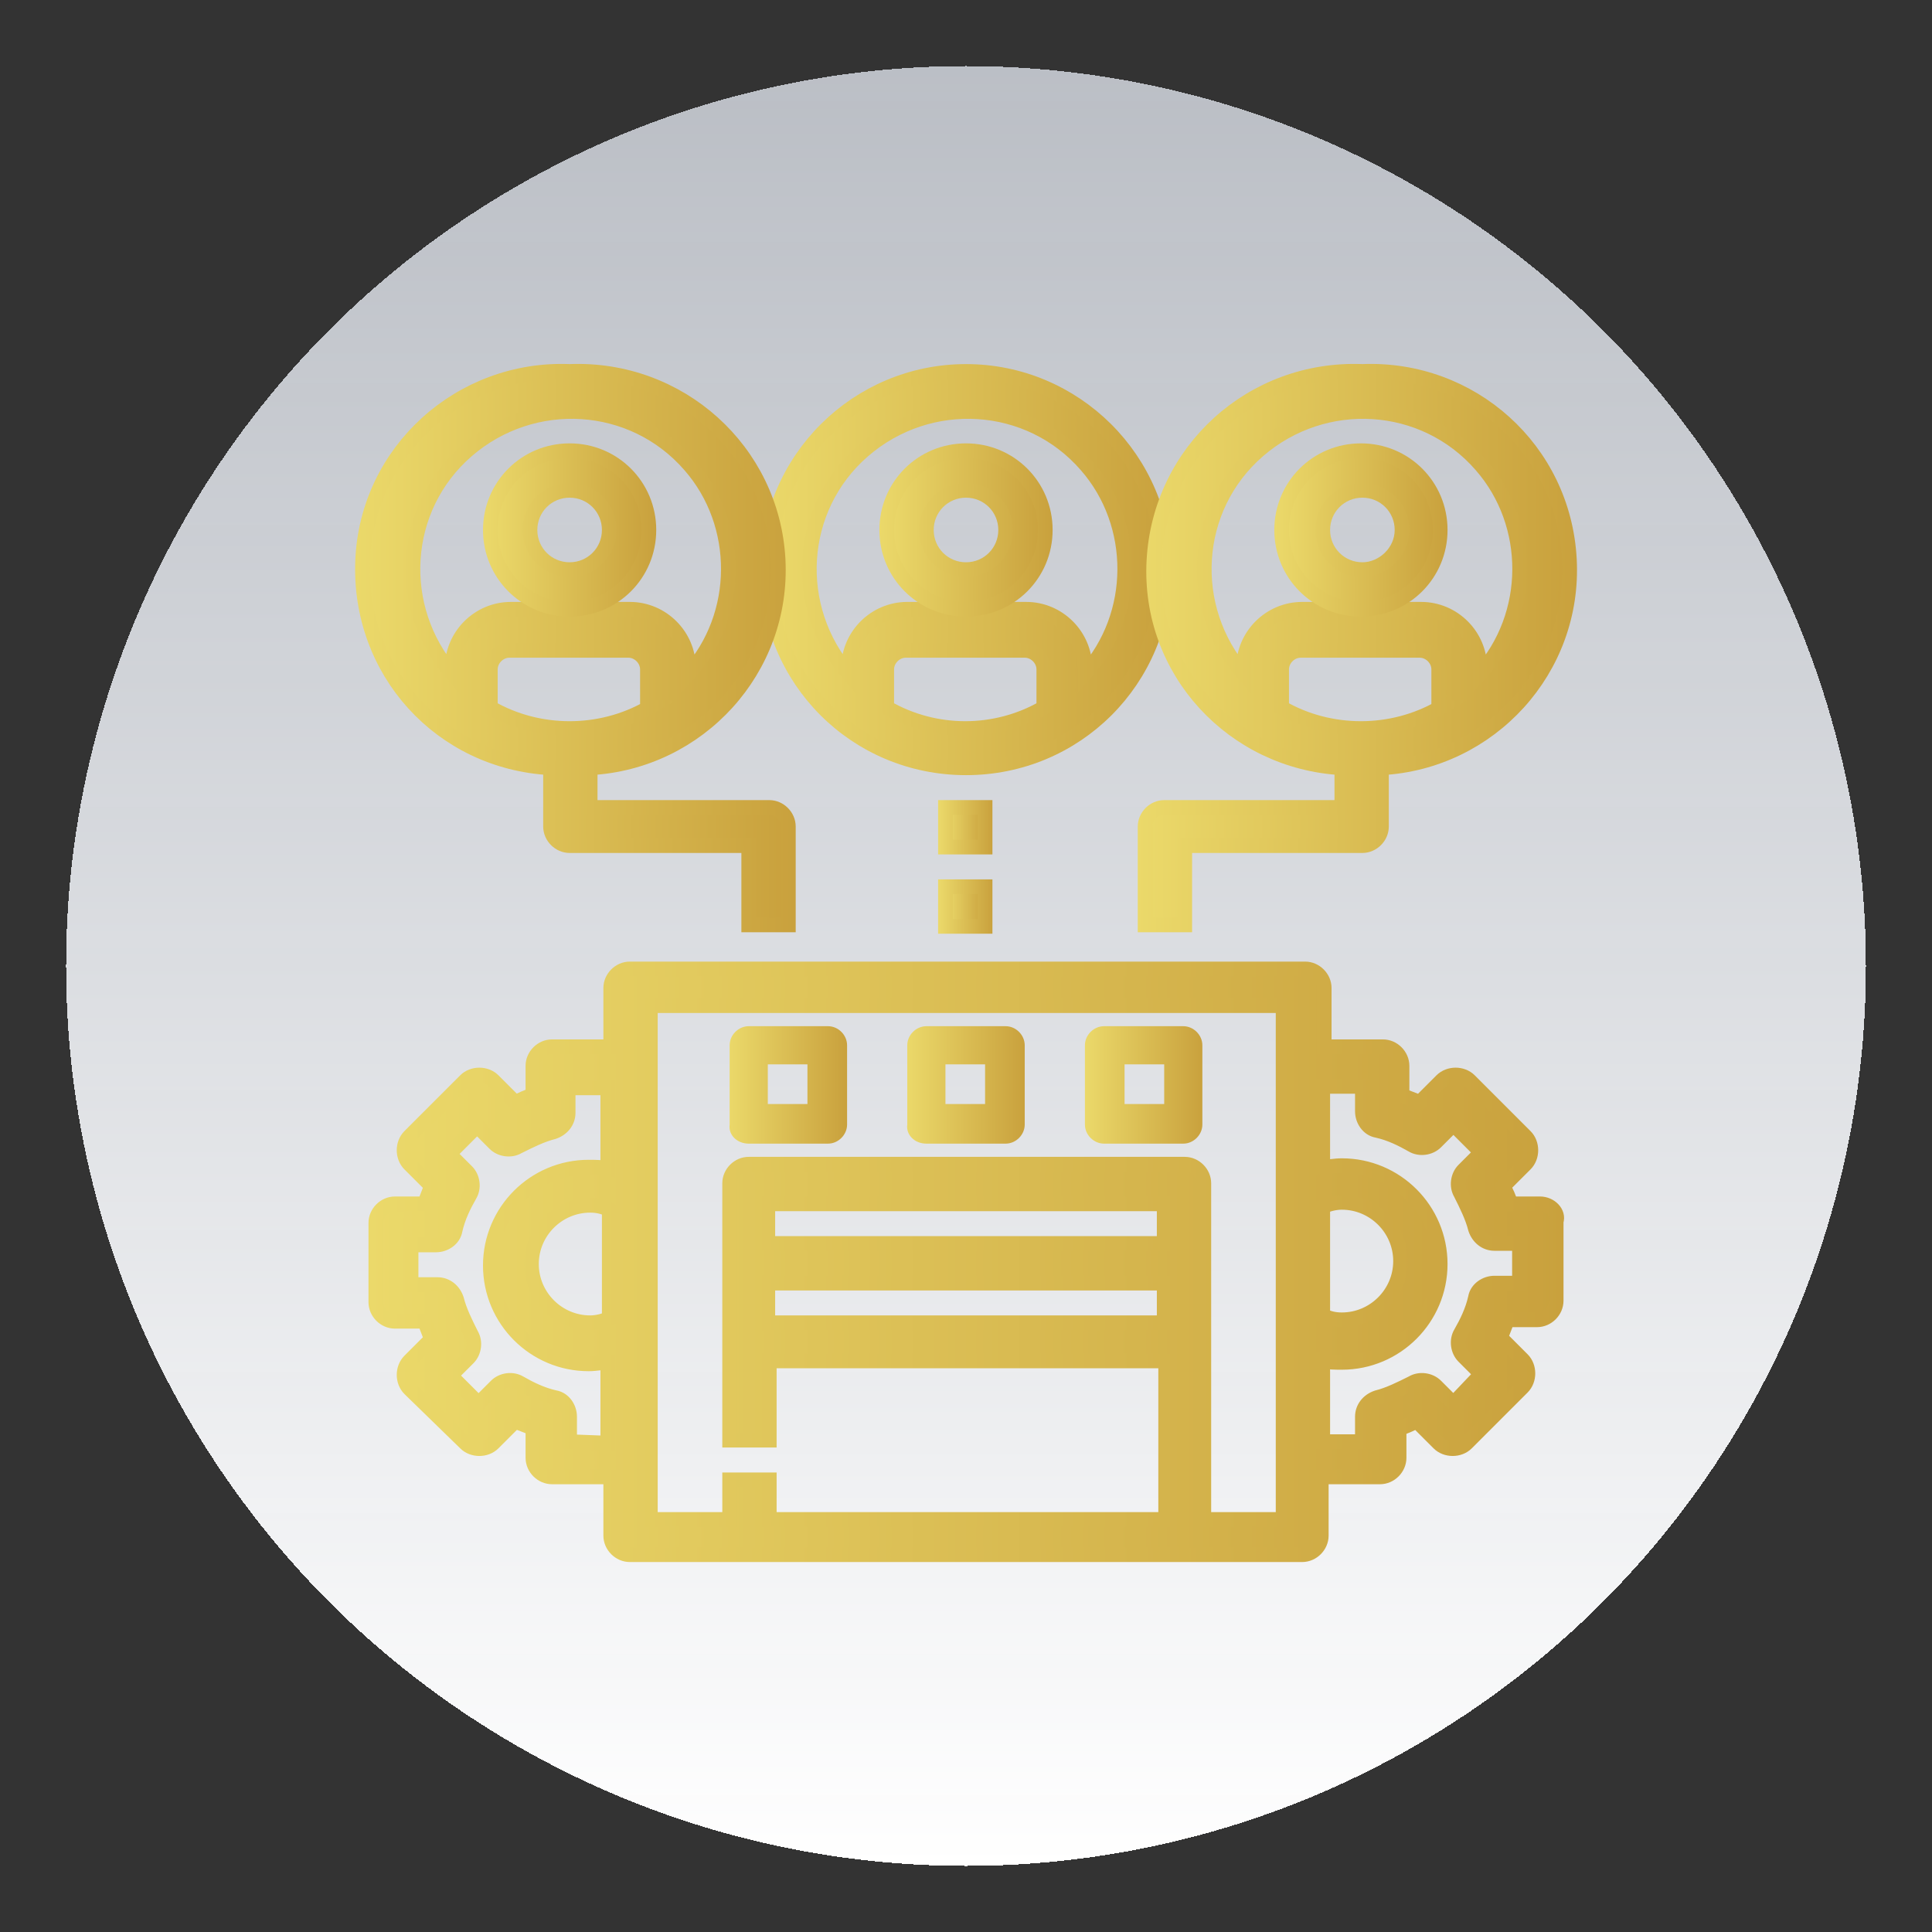 <?xml version="1.0" encoding="UTF-8"?> <svg xmlns="http://www.w3.org/2000/svg" xmlns:xlink="http://www.w3.org/1999/xlink" version="1.1" id="Слой_1" x="0px" y="0px" viewBox="0 0 131.6 131.6" style="enable-background:new 0 0 131.6 131.6;" xml:space="preserve"><rect x="0" y="0" width="131.6" height="131.6" fill="#333333" stroke="none"/> <style type="text/css"> .st0{fill:url(#SVGID_1_);} .st1{fill:url(#SVGID_00000149367763583918670860000011857866116817190049_);} .st2{fill:url(#SVGID_00000107561464663111110580000014934588488906692018_);} .st3{fill:url(#SVGID_00000162338134413598814050000003230375614821758387_);} .st4{fill:url(#SVGID_00000026124155568264836950000017256714993826871695_);stroke:url(#SVGID_00000181790966272881922410000012050779956676315048_);stroke-miterlimit:10;} .st5{fill:url(#SVGID_00000146495497289673872830000000485256026623213203_);stroke:url(#SVGID_00000095331828496210528080000009593011733779879851_);stroke-miterlimit:10;} .st6{fill:url(#SVGID_00000088851735420616777040000002760903081559110793_);stroke:url(#SVGID_00000062887828221654687690000014517719645926866340_);stroke-miterlimit:10;} .st7{fill:url(#SVGID_00000097471233303436013060000005149756276224850877_);stroke:url(#SVGID_00000054961317495411715140000009989115160643180456_);stroke-miterlimit:10;} .st8{fill:url(#SVGID_00000173850515489526607170000016934961966216784514_);stroke:url(#SVGID_00000015322736983069052430000010109775590513276092_);stroke-miterlimit:10;} .st9{fill:url(#SVGID_00000070810970517310799380000004627030477726704020_);stroke:url(#SVGID_00000131353434374548472090000010785922632612953734_);stroke-miterlimit:10;} .st10{fill:url(#SVGID_00000060718646866046247990000002098536488754646413_);stroke:url(#SVGID_00000109026710212461892320000008242283643603772075_);stroke-miterlimit:10;} .st11{fill:url(#SVGID_00000054978059203115801440000011212622380652909207_);stroke:url(#SVGID_00000155104135968101005800000014590673342482432446_);stroke-miterlimit:10;} .st12{fill:url(#SVGID_00000167373672438032888730000004138137044500197017_);stroke:url(#SVGID_00000062162892386048582500000002417559068395881884_);stroke-miterlimit:10;} </style> <g> <g> <linearGradient id="SVGID_1_" gradientUnits="userSpaceOnUse" x1="65.784" y1="45.537" x2="65.784" y2="-77.105" gradientTransform="matrix(1 0 0 -1 0 50)"> <stop offset="0" style="stop-color:#E8EDF6;stop-opacity:0.75"></stop> <stop offset="1" style="stop-color:#FFFFFF"></stop> </linearGradient> <circle shape-rendering="crispEdges" class="st0" cx="65.8" cy="65.8" r="61.3"></circle> </g> </g> <g> <linearGradient id="SVGID_00000044858970609840307250000017369615855512315048_" gradientUnits="userSpaceOnUse" x1="49.604" y1="73.883" x2="57.694" y2="73.883"> <stop offset="0" style="stop-color:#EBD96A"></stop> <stop offset="1" style="stop-color:#C9A13D"></stop> </linearGradient> <path style="fill:url(#SVGID_00000044858970609840307250000017369615855512315048_);" d="M51,77.9h5.4c0.7,0,1.3-0.6,1.3-1.3v-5.4 c0-0.7-0.6-1.3-1.3-1.3H51c-0.7,0-1.3,0.6-1.3,1.3v5.4C49.6,77.3,50.2,77.9,51,77.9z M52.3,72.5H55v2.7h-2.7V72.5z"></path> <linearGradient id="SVGID_00000054256535546596956330000005697316751900256416_" gradientUnits="userSpaceOnUse" x1="61.739" y1="73.883" x2="69.829" y2="73.883"> <stop offset="0" style="stop-color:#EBD96A"></stop> <stop offset="1" style="stop-color:#C9A13D"></stop> </linearGradient> <path style="fill:url(#SVGID_00000054256535546596956330000005697316751900256416_);" d="M63.1,77.9h5.4c0.7,0,1.3-0.6,1.3-1.3 v-5.4c0-0.7-0.6-1.3-1.3-1.3h-5.4c-0.7,0-1.3,0.6-1.3,1.3v5.4C61.7,77.3,62.3,77.9,63.1,77.9z M64.4,72.5h2.7v2.7h-2.7V72.5z"></path> <linearGradient id="SVGID_00000044866850836461453950000018092435753733997496_" gradientUnits="userSpaceOnUse" x1="73.874" y1="73.883" x2="81.964" y2="73.883"> <stop offset="0" style="stop-color:#EBD96A"></stop> <stop offset="1" style="stop-color:#C9A13D"></stop> </linearGradient> <path style="fill:url(#SVGID_00000044866850836461453950000018092435753733997496_);" d="M75.2,77.9h5.4c0.7,0,1.3-0.6,1.3-1.3 v-5.4c0-0.7-0.6-1.3-1.3-1.3h-5.4c-0.7,0-1.3,0.6-1.3,1.3v5.4C73.9,77.3,74.5,77.9,75.2,77.9z M76.6,72.5h2.7v2.7h-2.7V72.5z"></path> <linearGradient id="SVGID_00000129168090720072472480000017667007178853505444_" gradientUnits="userSpaceOnUse" x1="25.334" y1="86.018" x2="106.235" y2="86.018"> <stop offset="0" style="stop-color:#EBD96A"></stop> <stop offset="1" style="stop-color:#C9A13D"></stop> </linearGradient> <linearGradient id="SVGID_00000128456967540399617900000016715562323146606518_" gradientUnits="userSpaceOnUse" x1="24.834" y1="86.018" x2="106.735" y2="86.018"> <stop offset="0" style="stop-color:#EBD96A"></stop> <stop offset="1" style="stop-color:#C9A13D"></stop> </linearGradient> <path style="fill:url(#SVGID_00000129168090720072472480000017667007178853505444_);stroke:url(#SVGID_00000128456967540399617900000016715562323146606518_);stroke-miterlimit:10;" d=" M104.9,82h-2c-0.1-0.4-0.3-0.8-0.5-1.2l1.5-1.5c0.5-0.5,0.5-1.4,0-1.9c0,0,0,0,0,0l-3.8-3.8c-0.5-0.5-1.4-0.5-1.9,0c0,0,0,0,0,0 l-1.5,1.5c-0.4-0.2-0.8-0.3-1.2-0.5v-2c0-0.7-0.6-1.3-1.3-1.3h-4v-4c0-0.7-0.6-1.3-1.3-1.3H42.9c-0.7,0-1.3,0.6-1.3,1.3v4h-4 c-0.7,0-1.3,0.6-1.3,1.3v2c-0.4,0.1-0.8,0.3-1.2,0.5l-1.5-1.5c-0.5-0.5-1.4-0.5-1.9,0c0,0,0,0,0,0l-3.8,3.8c-0.5,0.5-0.5,1.4,0,1.9 c0,0,0,0,0,0l1.5,1.5c-0.2,0.4-0.3,0.8-0.5,1.2h-2c-0.7,0-1.3,0.6-1.3,1.3v5.4c0,0.7,0.6,1.3,1.3,1.3h2c0.2,0.4,0.3,0.8,0.5,1.2 l-1.5,1.5c-0.5,0.5-0.5,1.4,0,1.9c0,0,0,0,0,0l3.8,3.7c0.5,0.5,1.4,0.5,1.9,0c0,0,0,0,0,0l1.5-1.5c0.4,0.2,0.8,0.3,1.2,0.5v2 c0,0.7,0.6,1.3,1.3,1.3h4v4c0,0.7,0.6,1.3,1.3,1.3h45.8c0.7,0,1.3-0.6,1.3-1.3v-4h4c0.7,0,1.3-0.6,1.3-1.3v-2 c0.4-0.1,0.8-0.3,1.2-0.5l1.5,1.5c0.5,0.5,1.4,0.5,1.9,0c0,0,0,0,0,0l3.8-3.8c0.5-0.5,0.5-1.4,0-1.9c0,0,0,0,0,0l-1.5-1.5 c0.2-0.4,0.3-0.8,0.5-1.2h2c0.7,0,1.3-0.6,1.3-1.3v-5.4C106.2,82.6,105.6,82,104.9,82L104.9,82z M90.1,82.2 c0.4-0.2,0.9-0.3,1.3-0.3c2.2,0,4,1.8,4,4c0,2.2-1.8,4-4,4c-0.5,0-0.9-0.1-1.3-0.3V82.2z M41.5,89.8c-0.4,0.2-0.9,0.3-1.3,0.3 c-2.2,0-4-1.8-4-4c0-2.2,1.8-4,4-4c0.5,0,0.9,0.1,1.3,0.3V89.8z M38.8,98.2v-1.7c0-0.6-0.4-1.2-1-1.3c-0.9-0.2-1.7-0.6-2.4-1 c-0.5-0.3-1.2-0.2-1.6,0.2l-1.2,1.2l-1.9-1.9l1.2-1.2c0.4-0.4,0.5-1.1,0.2-1.6c-0.4-0.8-0.8-1.6-1-2.4c-0.2-0.6-0.7-1-1.3-1H28 v-2.7h1.7c0.6,0,1.2-0.4,1.3-1c0.2-0.9,0.6-1.7,1-2.4c0.3-0.5,0.2-1.2-0.2-1.6l-1.2-1.2l1.9-1.9l1.2,1.2c0.4,0.4,1.1,0.5,1.6,0.2 c0.8-0.4,1.6-0.8,2.4-1c0.6-0.2,1-0.7,1-1.3v-1.7h2.7v5.5c-0.4-0.1-0.9-0.1-1.3-0.1c-3.7,0-6.7,3-6.7,6.7s3,6.7,6.7,6.7 c0.5,0,0.9-0.1,1.3-0.1v5.5L38.8,98.2z M79.3,84.7h-27V82h27V84.7z M52.3,87.4h27v2.7h-27V87.4z M87.4,103.5H82V80.6 c0-0.7-0.6-1.3-1.3-1.3H51c-0.7,0-1.3,0.6-1.3,1.3v17.5h2.7v-5.4h27v10.8h-27v-2.7h-2.7v2.7h-5.4V68.5h43.1V103.5z M103.5,87.4 h-1.7c-0.6,0-1.2,0.4-1.3,1c-0.2,0.9-0.6,1.7-1,2.4c-0.3,0.5-0.2,1.2,0.2,1.6l1.2,1.2L99,95.6l-1.2-1.2c-0.4-0.4-1.1-0.5-1.6-0.2 c-0.8,0.4-1.6,0.8-2.4,1c-0.6,0.2-1,0.7-1,1.3v1.7h-2.7v-5.5c0.4,0.1,0.9,0.1,1.3,0.1c3.7,0,6.7-3,6.7-6.7s-3-6.7-6.7-6.7 c-0.5,0-0.9,0.1-1.3,0.1v-5.5h2.7v1.7c0,0.6,0.4,1.2,1,1.3c0.9,0.2,1.7,0.6,2.4,1c0.5,0.3,1.2,0.2,1.6-0.2l1.2-1.2l1.9,1.9 l-1.2,1.2c-0.4,0.4-0.5,1.1-0.2,1.6c0.4,0.8,0.8,1.6,1,2.4c0.2,0.6,0.7,1,1.3,1h1.7V87.4z"></path> <linearGradient id="SVGID_00000049198453999430098190000010104129107805246094_" gradientUnits="userSpaceOnUse" x1="52.301" y1="38.826" x2="79.268" y2="38.826"> <stop offset="0" style="stop-color:#EBD96A"></stop> <stop offset="1" style="stop-color:#C9A13D"></stop> </linearGradient> <linearGradient id="SVGID_00000014619469158528516640000016497193083572995499_" gradientUnits="userSpaceOnUse" x1="51.801" y1="38.826" x2="79.768" y2="38.826"> <stop offset="0" style="stop-color:#EBD96A"></stop> <stop offset="1" style="stop-color:#C9A13D"></stop> </linearGradient> <path style="fill:url(#SVGID_00000049198453999430098190000010104129107805246094_);stroke:url(#SVGID_00000014619469158528516640000016497193083572995499_);stroke-miterlimit:10;" d=" M65.8,25.3c-7.4,0-13.5,6-13.5,13.5s6,13.5,13.5,13.5s13.5-6,13.5-13.5S73.2,25.3,65.8,25.3z M60.4,48.2v-2.6 c0-0.7,0.6-1.3,1.3-1.3h8.1c0.7,0,1.3,0.6,1.3,1.3v2.6C67.8,50.1,63.7,50.1,60.4,48.2z M73.9,45.9v-0.4c0-2.2-1.8-4-4-4h-8.1 c-2.2,0-4,1.8-4,4v0.4c-3.9-4.5-3.5-11.3,1-15.2s11.3-3.5,15.2,1C77.5,35.7,77.5,41.9,73.9,45.9z"></path> <linearGradient id="SVGID_00000012432877182623898610000012474317726187480971_" gradientUnits="userSpaceOnUse" x1="24.642" y1="44.211" x2="53.649" y2="44.211"> <stop offset="0" style="stop-color:#EBD96A"></stop> <stop offset="1" style="stop-color:#C9A13D"></stop> </linearGradient> <linearGradient id="SVGID_00000032609047524896540310000004412660905611993781_" gradientUnits="userSpaceOnUse" x1="24.142" y1="44.211" x2="54.149" y2="44.211"> <stop offset="0" style="stop-color:#EBD96A"></stop> <stop offset="1" style="stop-color:#C9A13D"></stop> </linearGradient> <path style="fill:url(#SVGID_00000012432877182623898610000012474317726187480971_);stroke:url(#SVGID_00000032609047524896540310000004412660905611993781_);stroke-miterlimit:10;" d=" M38.8,25.3C31.4,25,25,30.7,24.7,38.2S30,51.9,37.5,52.3v4c0,0.7,0.6,1.3,1.3,1.3H51v5.4h2.7v-6.7c0-0.7-0.6-1.3-1.3-1.3H40.2v-2.7 c7.4-0.4,13.2-6.7,12.8-14.2C52.6,30.7,46.3,25,38.8,25.3z M44.2,48.2c-3.3,1.9-7.5,1.9-10.8,0v-2.6c0-0.7,0.6-1.3,1.3-1.3h8.1 c0.7,0,1.3,0.6,1.3,1.3V48.2z M46.9,45.9v-0.4c0-2.2-1.8-4-4-4h-8.1c-2.2,0-4,1.8-4,4v0.4c-3.9-4.5-3.5-11.3,1-15.2 s11.3-3.5,15.2,1C50.5,35.7,50.5,41.9,46.9,45.9z"></path> <linearGradient id="SVGID_00000002350926417091596400000017183386888913146808_" gradientUnits="userSpaceOnUse" x1="77.919" y1="44.211" x2="106.926" y2="44.211"> <stop offset="0" style="stop-color:#EBD96A"></stop> <stop offset="1" style="stop-color:#C9A13D"></stop> </linearGradient> <linearGradient id="SVGID_00000040564403312338465610000012610816164878435981_" gradientUnits="userSpaceOnUse" x1="77.419" y1="44.211" x2="107.426" y2="44.211"> <stop offset="0" style="stop-color:#EBD96A"></stop> <stop offset="1" style="stop-color:#C9A13D"></stop> </linearGradient> <path style="fill:url(#SVGID_00000002350926417091596400000017183386888913146808_);stroke:url(#SVGID_00000040564403312338465610000012610816164878435981_);stroke-miterlimit:10;" d=" M92.8,25.3C85.3,25,79,30.7,78.6,38.2S84,51.9,91.4,52.3V55H79.3c-0.7,0-1.3,0.6-1.3,1.3v6.7h2.7v-5.4h12.1c0.7,0,1.3-0.6,1.3-1.3 v-4c7.4-0.4,13.2-6.7,12.8-14.2S100.2,25,92.8,25.3z M98.1,48.2c-3.3,1.9-7.5,1.9-10.8,0v-2.6c0-0.7,0.6-1.3,1.3-1.3h8.1 c0.7,0,1.3,0.6,1.3,1.3V48.2z M100.8,45.9v-0.4c0-2.2-1.8-4-4-4h-8.1c-2.2,0-4,1.8-4,4v0.4c-3.9-4.5-3.5-11.3,1-15.2 s11.3-3.5,15.2,1C104.4,35.7,104.4,41.9,100.8,45.9z"></path> <linearGradient id="SVGID_00000023268628642880864950000006825188528223736717_" gradientUnits="userSpaceOnUse" x1="60.391" y1="36.129" x2="71.178" y2="36.129"> <stop offset="0" style="stop-color:#EBD96A"></stop> <stop offset="1" style="stop-color:#C9A13D"></stop> </linearGradient> <linearGradient id="SVGID_00000170964621654476473870000014165073373946241701_" gradientUnits="userSpaceOnUse" x1="59.891" y1="36.129" x2="71.678" y2="36.129"> <stop offset="0" style="stop-color:#EBD96A"></stop> <stop offset="1" style="stop-color:#C9A13D"></stop> </linearGradient> <path style="fill:url(#SVGID_00000023268628642880864950000006825188528223736717_);stroke:url(#SVGID_00000170964621654476473870000014165073373946241701_);stroke-miterlimit:10;" d=" M71.2,36.1c0-3-2.4-5.4-5.4-5.4s-5.4,2.4-5.4,5.4s2.4,5.4,5.4,5.4S71.2,39.1,71.2,36.1z M65.8,38.8c-1.5,0-2.7-1.2-2.7-2.7 s1.2-2.7,2.7-2.7s2.7,1.2,2.7,2.7S67.3,38.8,65.8,38.8z"></path> <linearGradient id="SVGID_00000075138952633106972790000004780863963678093999_" gradientUnits="userSpaceOnUse" x1="87.358" y1="36.129" x2="98.145" y2="36.129"> <stop offset="0" style="stop-color:#EBD96A"></stop> <stop offset="1" style="stop-color:#C9A13D"></stop> </linearGradient> <linearGradient id="SVGID_00000047026969015154557790000004089850738712462503_" gradientUnits="userSpaceOnUse" x1="86.858" y1="36.129" x2="98.645" y2="36.129"> <stop offset="0" style="stop-color:#EBD96A"></stop> <stop offset="1" style="stop-color:#C9A13D"></stop> </linearGradient> <path style="fill:url(#SVGID_00000075138952633106972790000004780863963678093999_);stroke:url(#SVGID_00000047026969015154557790000004089850738712462503_);stroke-miterlimit:10;" d=" M98.1,36.1c0-3-2.4-5.4-5.4-5.4s-5.4,2.4-5.4,5.4s2.4,5.4,5.4,5.4S98.1,39.1,98.1,36.1z M92.8,38.8c-1.5,0-2.7-1.2-2.7-2.7 s1.2-2.7,2.7-2.7s2.7,1.2,2.7,2.7S94.2,38.8,92.8,38.8z"></path> <linearGradient id="SVGID_00000116228644655178935960000001358959669433867197_" gradientUnits="userSpaceOnUse" x1="33.424" y1="36.129" x2="44.211" y2="36.129"> <stop offset="0" style="stop-color:#EBD96A"></stop> <stop offset="1" style="stop-color:#C9A13D"></stop> </linearGradient> <linearGradient id="SVGID_00000003080427593251402370000016688091709704639110_" gradientUnits="userSpaceOnUse" x1="32.924" y1="36.129" x2="44.711" y2="36.129"> <stop offset="0" style="stop-color:#EBD96A"></stop> <stop offset="1" style="stop-color:#C9A13D"></stop> </linearGradient> <path style="fill:url(#SVGID_00000116228644655178935960000001358959669433867197_);stroke:url(#SVGID_00000003080427593251402370000016688091709704639110_);stroke-miterlimit:10;" d=" M44.2,36.1c0-3-2.4-5.4-5.4-5.4s-5.4,2.4-5.4,5.4s2.4,5.4,5.4,5.4S44.2,39.1,44.2,36.1z M38.8,38.8c-1.5,0-2.7-1.2-2.7-2.7 s1.2-2.7,2.7-2.7s2.7,1.2,2.7,2.7S40.3,38.8,38.8,38.8z"></path> <linearGradient id="SVGID_00000058572765985281269880000008165420318676461212_" gradientUnits="userSpaceOnUse" x1="64.436" y1="56.354" x2="67.133" y2="56.354"> <stop offset="0" style="stop-color:#EBD96A"></stop> <stop offset="1" style="stop-color:#C9A13D"></stop> </linearGradient> <linearGradient id="SVGID_00000029044075442518379320000007224403124762356388_" gradientUnits="userSpaceOnUse" x1="63.936" y1="56.354" x2="67.633" y2="56.354"> <stop offset="0" style="stop-color:#EBD96A"></stop> <stop offset="1" style="stop-color:#C9A13D"></stop> </linearGradient> <path style="fill:url(#SVGID_00000058572765985281269880000008165420318676461212_);stroke:url(#SVGID_00000029044075442518379320000007224403124762356388_);stroke-miterlimit:10;" d=" M64.4,55h2.7v2.7h-2.7V55z"></path> <linearGradient id="SVGID_00000016072938135756114030000001064753620473555335_" gradientUnits="userSpaceOnUse" x1="64.436" y1="61.748" x2="67.133" y2="61.748"> <stop offset="0" style="stop-color:#EBD96A"></stop> <stop offset="1" style="stop-color:#C9A13D"></stop> </linearGradient> <linearGradient id="SVGID_00000160172010593593073300000003848269635603988097_" gradientUnits="userSpaceOnUse" x1="63.936" y1="61.748" x2="67.633" y2="61.748"> <stop offset="0" style="stop-color:#EBD96A"></stop> <stop offset="1" style="stop-color:#C9A13D"></stop> </linearGradient> <path style="fill:url(#SVGID_00000016072938135756114030000001064753620473555335_);stroke:url(#SVGID_00000160172010593593073300000003848269635603988097_);stroke-miterlimit:10;" d=" M64.4,60.4h2.7v2.7h-2.7V60.4z"></path> </g> </svg> 